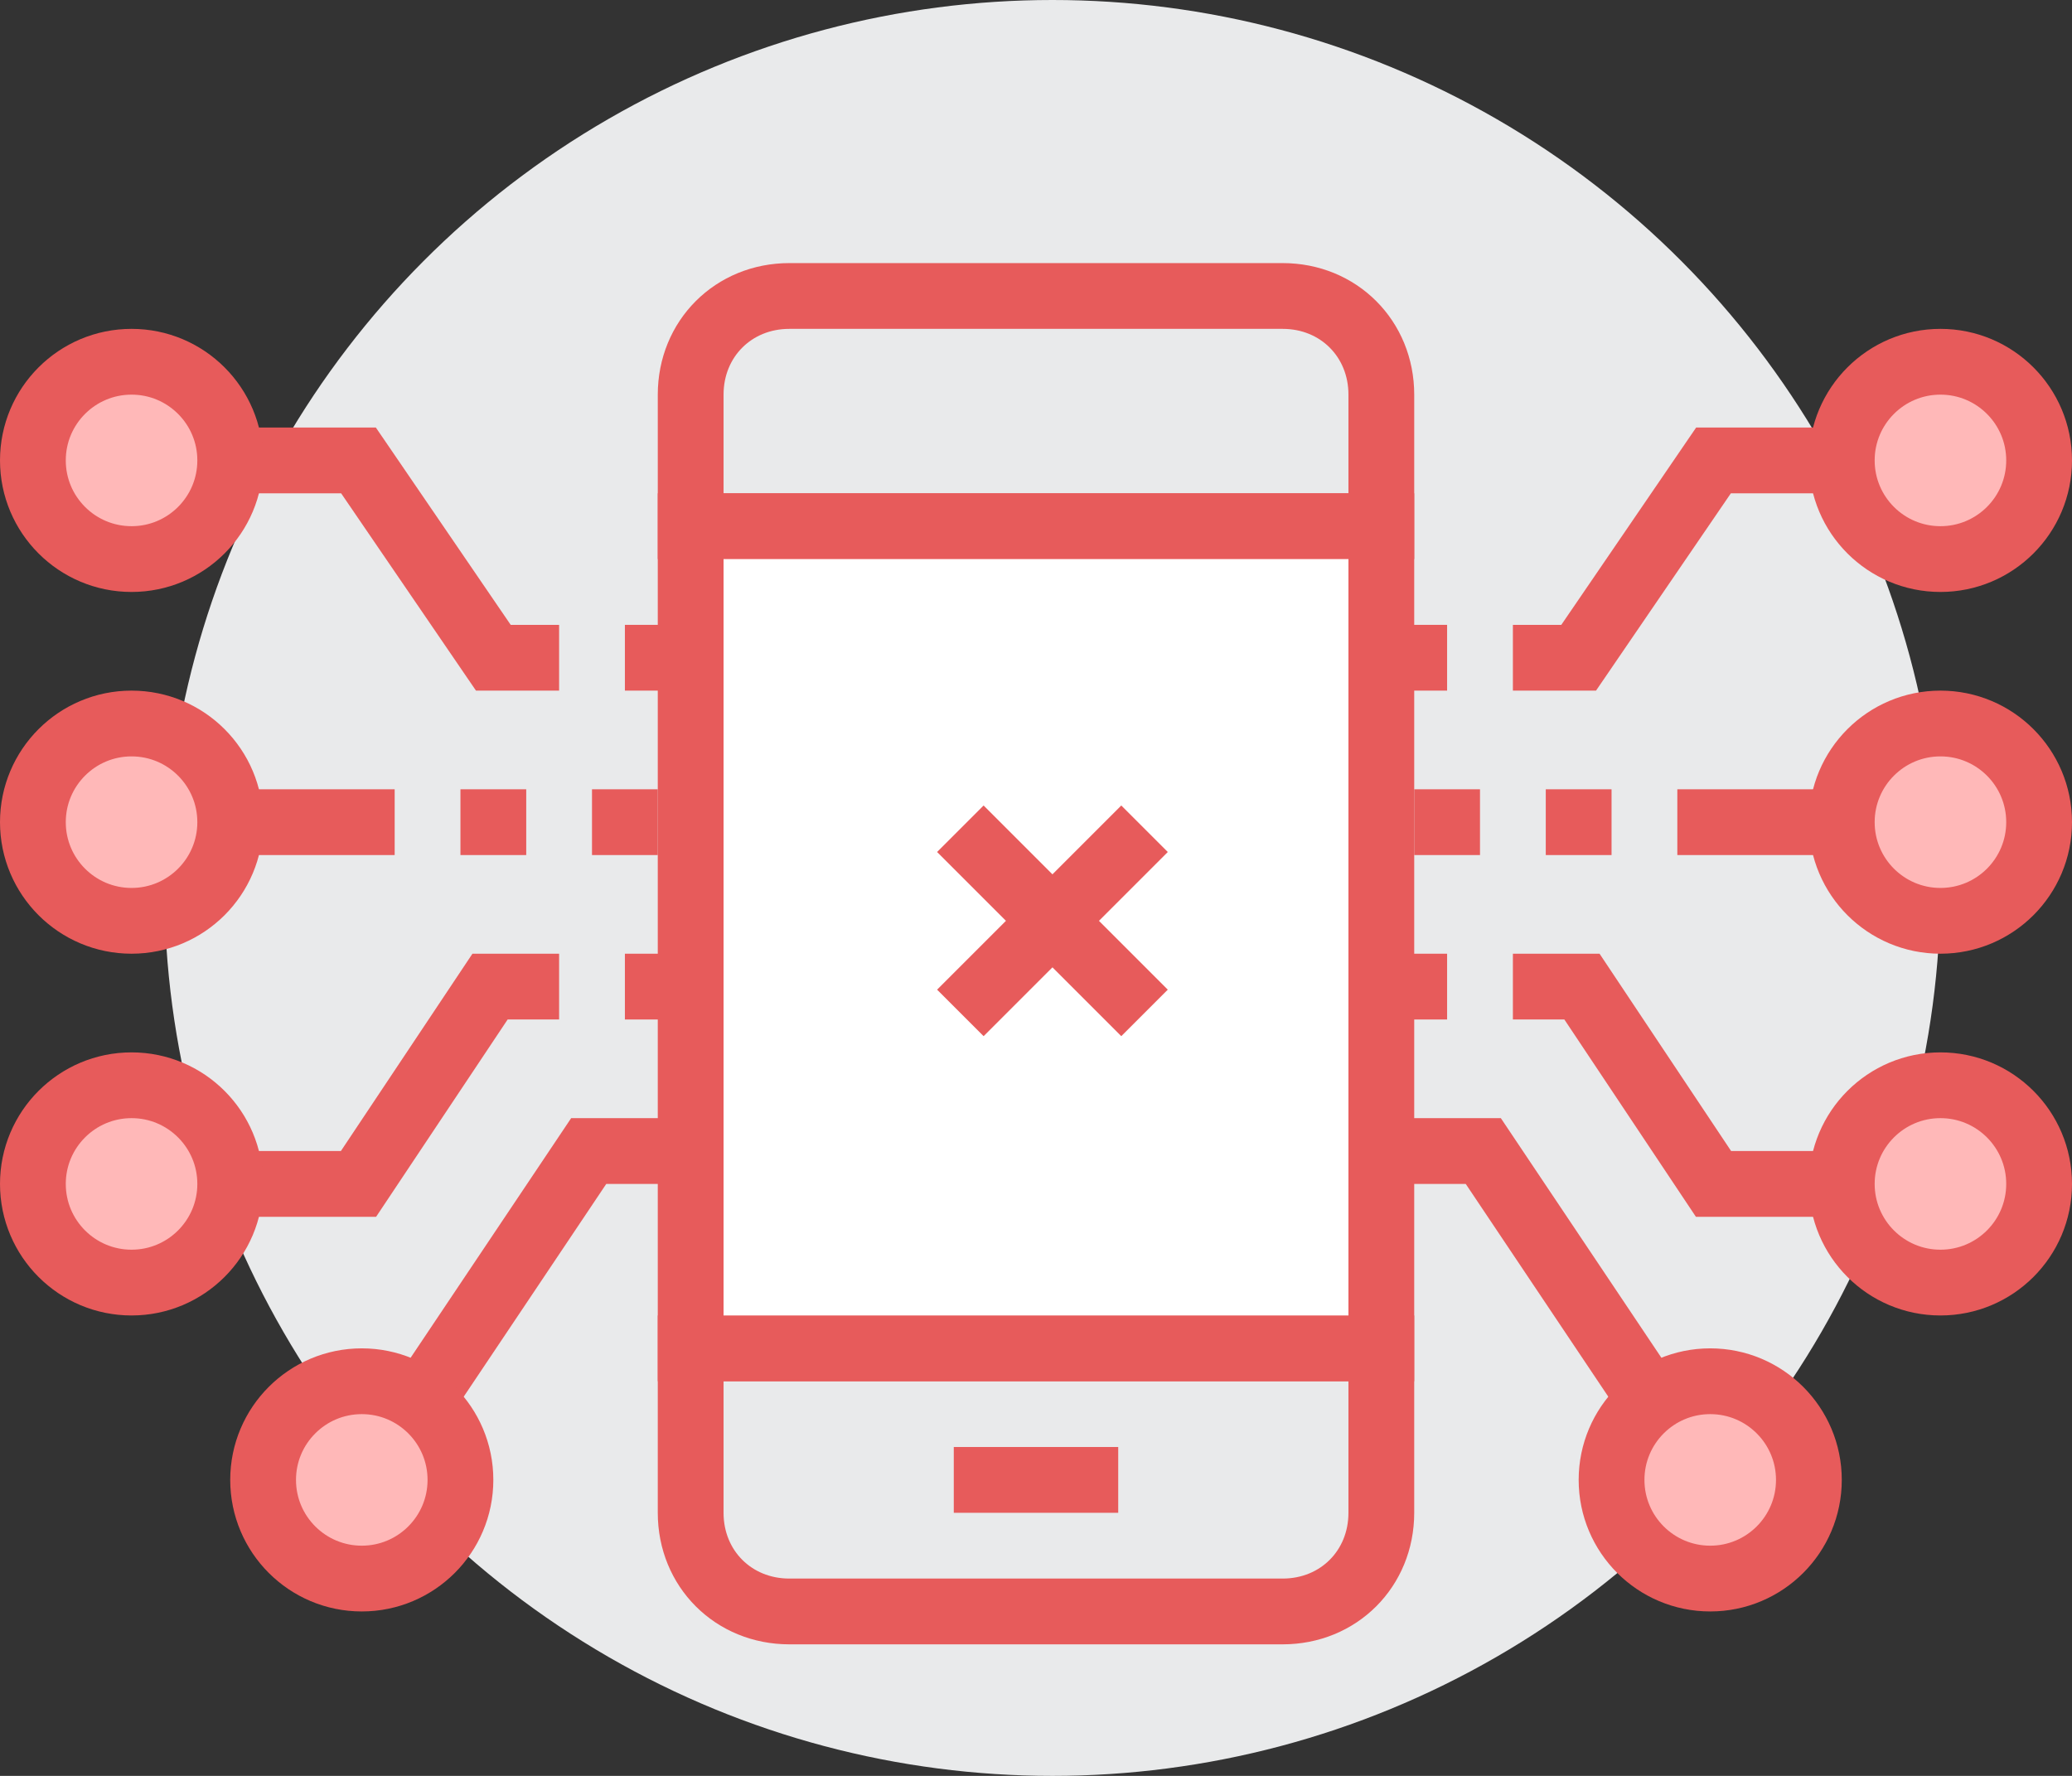 <svg version="1.1"
	 xmlns="http://www.w3.org/2000/svg" xmlns:xlink="http://www.w3.org/1999/xlink" xmlns:a="http://ns.adobe.com/AdobeSVGViewerExtensions/3.0/"
	 x="0px" y="0px" width="63px" height="54px" viewBox="0 0 63 54" style="enable-background:new 0 0 63 54;" xml:space="preserve">
<rect x="0" y="0" width="63" height="54" fill="#333333" stroke="none"/>
<style type="text/css">
	.st0{fill:#E9EAEB;}
	.st1{fill:none;stroke:#E75B5B;stroke-width:2;stroke-miterlimit:10;}
	.st2{fill:#FFB8B8;stroke:#E75B5B;stroke-width:2;stroke-miterlimit:10;}
	.st3{fill:#E9EAEB;stroke:#E75B5B;stroke-width:2;stroke-miterlimit:10;}
	.st4{fill:#FFFFFF;stroke:#E75B5B;stroke-width:2;stroke-miterlimit:10;}
</style>
<defs>
</defs>
<g>
	<circle class="st0" cx="32" cy="27" r="27"/>
	<polyline class="st1" points="4,14 10.9,14 15,20 17,20 	"/>
	<line class="st1" x1="4" y1="25" x2="12" y2="25"/>
	<circle class="st2" cx="4" cy="14" r="3"/>
	<polyline class="st1" points="4,36 10.9,36 14.9,30 17,30 	"/>
	<circle class="st2" cx="4" cy="36" r="3"/>
	<circle class="st2" cx="4" cy="25" r="3"/>
	<polyline class="st1" points="11.2,45 17.9,35 23,35 	"/>
	<circle class="st2" cx="11" cy="45" r="3"/>
	<polyline class="st1" points="59,14 52.1,14 48,20 46,20 	"/>
	<line class="st1" x1="59" y1="25" x2="51" y2="25"/>
	<circle class="st2" cx="59" cy="14" r="3"/>
	<polyline class="st1" points="59,36 52.1,36 48.1,30 46,30 	"/>
	<circle class="st2" cx="59" cy="36" r="3"/>
	<circle class="st2" cx="59" cy="25" r="3"/>
	<polyline class="st1" points="51.8,45 45.1,35 40,35 	"/>
	<circle class="st2" cx="52" cy="45" r="3"/>
	<path class="st3" d="M42,16v-4c0-1.7-1.3-3-3-3H24c-1.7,0-3,1.3-3,3v4H42z"/>
	<path class="st3" d="M21,41v5c0,1.7,1.3,3,3,3h15c1.7,0,3-1.3,3-3v-5H21z"/>
	<rect x="21" y="16" class="st4" width="21" height="25"/>
	<line class="st1" x1="29" y1="45" x2="34" y2="45"/>
	<line class="st1" x1="45" y1="25" x2="43" y2="25"/>
	<line class="st1" x1="49" y1="25" x2="47" y2="25"/>
	<line class="st1" x1="20" y1="25" x2="18" y2="25"/>
	<line class="st1" x1="16" y1="25" x2="14" y2="25"/>
	<line class="st1" x1="44" y1="20" x2="42" y2="20"/>
	<line class="st1" x1="19" y1="20" x2="21" y2="20"/>
	<line class="st1" x1="44" y1="30" x2="42" y2="30"/>
	<line class="st1" x1="19" y1="30" x2="21" y2="30"/>
	<line class="st1" x1="34.8" y1="30.8" x2="29.2" y2="25.2"/>
	<line class="st1" x1="29.2" y1="30.8" x2="34.8" y2="25.2"/>
</g>
</svg>
